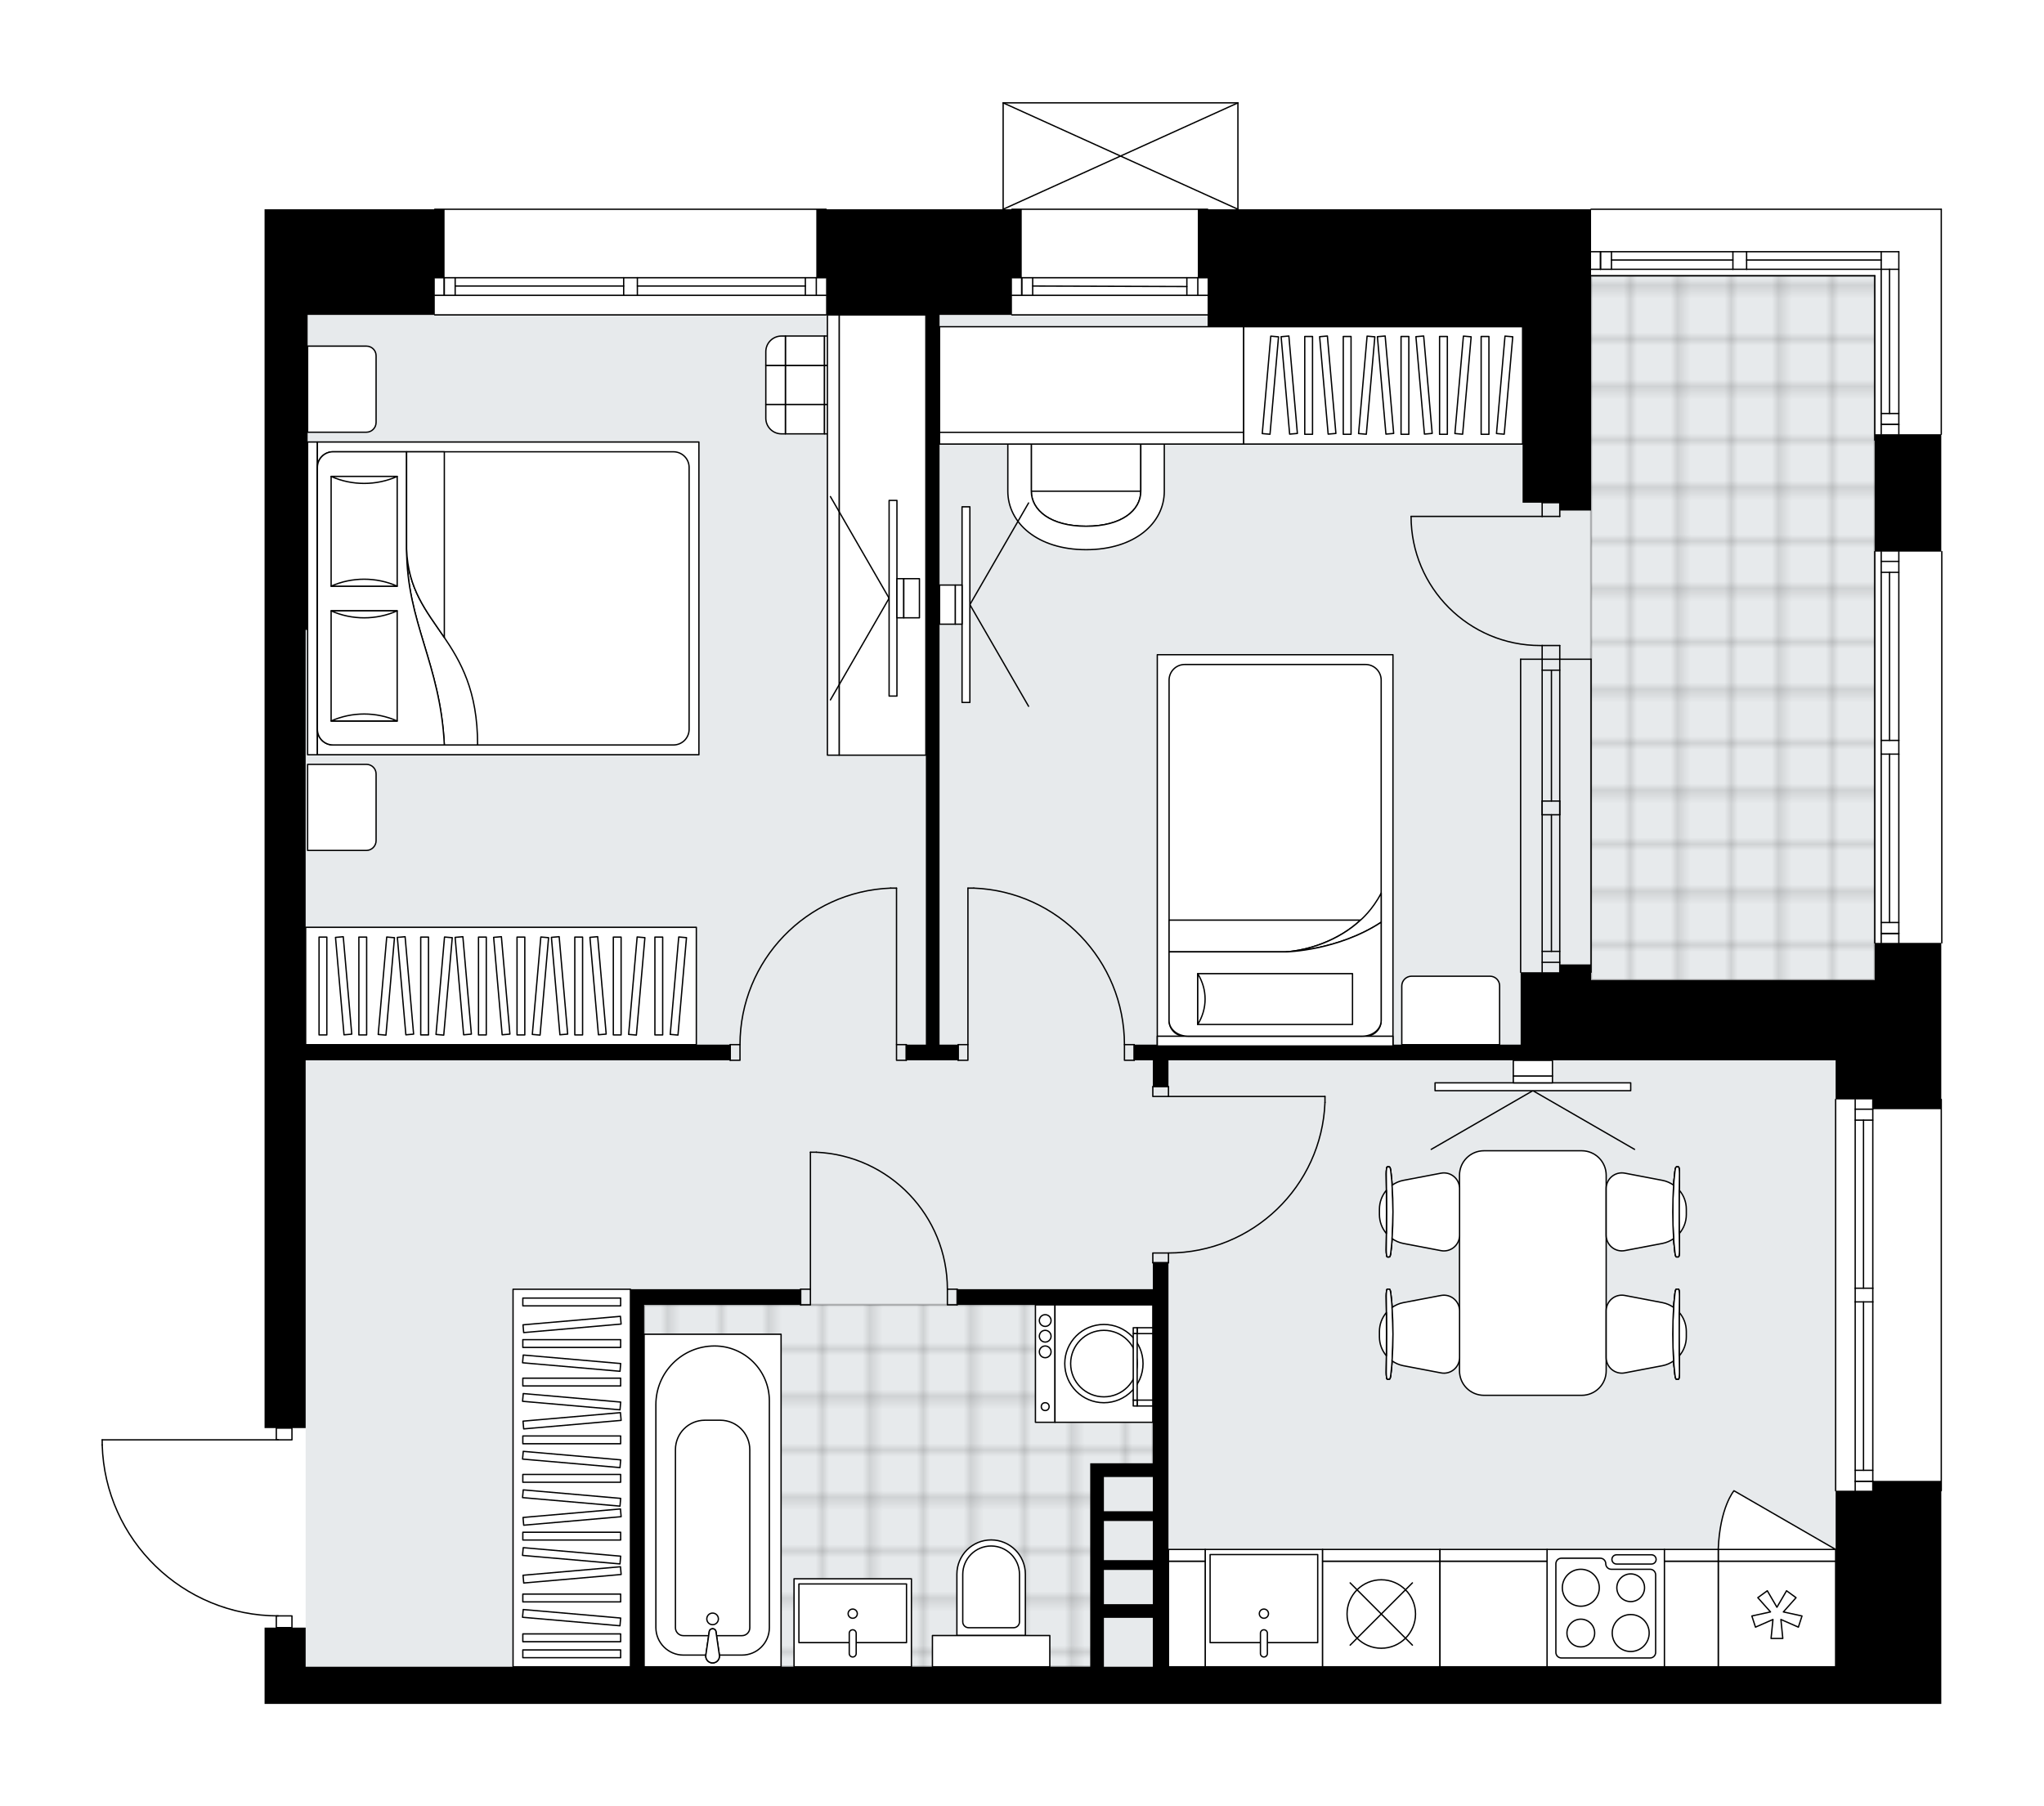 <svg xmlns="http://www.w3.org/2000/svg" xmlns:xlink="http://www.w3.org/1999/xlink" height="1767.33px" id="Layer_1" style="enable-background:new 0 0 2000 1767.33;" version="1.1" viewBox="0 0 2000 1767.33" width="2000px" x="0px" y="0px" xml:space="preserve">
<style type="text/css">
	.st0{fill:none;}
	.st1{opacity:0.25;fill:none;stroke:#000000;stroke-width:0.4;stroke-miterlimit:10;}
	.st2{fill:#FFFFFF;}
	.st3{fill:#E7EAEC;}
	
		.st4{fill:url(#SVGID_1_);stroke:#000000;stroke-width:2;stroke-linecap:round;stroke-linejoin:round;stroke-miterlimit:10;stroke-opacity:0.25;}
	
		.st5{fill:url(#SVGID_00000055672842261507163060000016265006760867900599_);stroke:#000000;stroke-width:2;stroke-linecap:round;stroke-linejoin:round;stroke-miterlimit:10;stroke-opacity:0.25;}
	.st6{fill:none;stroke:#000000;stroke-width:1.3;stroke-linecap:round;stroke-linejoin:round;stroke-miterlimit:10;}
	.st7{fill:#FFFFFF;stroke:#000000;stroke-width:1.3;stroke-linecap:round;stroke-linejoin:round;stroke-miterlimit:10;}
	.st8{font-family: 'Arial-BoldMT','Arial'; font-weight:bold;}
	.st9{font-size:100.337px;}
	.st10{font-size:84.901px;}
	.st11{font-family: 'ArialMT','Arial';}
	.st12{font-size:40px;}
</style>
<pattern height="14.57" id="New_Pattern_Swatch_2" patternUnits="userSpaceOnUse" style="overflow:visible;" viewBox="7.49 -22.06 14.57 14.57" width="14.57" x="4690.63" y="-3723.97">
	<g>
		<rect class="st0" height="14.57" width="14.57" x="7.49" y="-22.06" />
		<g>
			<rect class="st1" height="7.29" width="7.29" x="14.77" y="-7.49" />
		</g>
		<g>
			<rect class="st1" height="7.29" width="7.29" x="0.2" y="-7.49" />
		</g>
		<g>
			<rect class="st1" height="7.29" width="7.29" x="22.06" y="-14.77" />
		</g>
		<g>
			<rect class="st1" height="7.29" width="7.29" x="7.49" y="-14.77" />
			<rect class="st1" height="7.29" width="7.29" x="14.77" y="-22.06" />
		</g>
		<g>
			<rect class="st1" height="7.29" width="7.29" x="0.2" y="-22.06" />
		</g>
		<g>
			<rect class="st1" height="7.29" width="7.29" x="22.06" y="-29.35" />
		</g>
		<g>
			<rect class="st1" height="7.29" width="7.29" x="7.49" y="-29.35" />
		</g>
	</g>
</pattern>
<path class="st2" d="M1900.65,539.77v382.87  c0,0.36-0.29,0.65-0.65,0.65c-0.21,0-0.39-0.11-0.51-0.27v35.99v116.13c0.36,0,0.65,0.29,0.65,0.65v382.87  c0,0.36-0.29,0.65-0.65,0.65v208.02h-103.38h-269.93H1181.6H607.29H413.87h-114.8h-40.2v-74.66h10.84l0,0v-10.87  c-44.29-0.65-86.09-17.93-117.94-48.85c-32.47-31.52-51.08-73.79-52.42-119.02c0,0,0-0.01,0-0.01c0,0,0-0.01,0-0.01v-5.02  c0-0.36,0.29-0.65,0.65-0.65h169.71v-10.84c0,0,0,0,0,0h-10.84v-95.72V616.34v-68.92v-239.3v-36.37v-1.91v-65.09h165.9  c0-0.36,0.29-0.65,0.65-0.65H808.3c0.36,0,0.65,0.29,0.65,0.65H980.9v-104.1c0,0,0,0,0-0.01c0-0.04,0.02-0.09,0.03-0.13  c0.01-0.04,0.01-0.08,0.03-0.12c0,0,0-0.01,0-0.01c0.01-0.03,0.04-0.05,0.05-0.07c0.03-0.04,0.05-0.09,0.09-0.13  c0.03-0.03,0.07-0.04,0.1-0.07c0.04-0.02,0.07-0.05,0.11-0.07c0.05-0.02,0.1-0.02,0.15-0.03c0.03,0,0.06-0.02,0.09-0.02h229.71  c0,0,0,0,0,0h0.02c0.03,0,0.06,0.01,0.09,0.02c0.05,0.01,0.1,0.01,0.15,0.03c0.04,0.02,0.08,0.04,0.11,0.07  c0.03,0.02,0.07,0.04,0.1,0.07c0.04,0.04,0.06,0.08,0.09,0.12c0.02,0.03,0.04,0.05,0.06,0.08c0,0,0,0.01,0,0.01  c0.02,0.04,0.02,0.08,0.03,0.12c0.01,0.05,0.03,0.09,0.03,0.14c0,0,0,0,0,0.01v104.1h344.24c0-0.36,0.29-0.65,0.65-0.65h342.67  c0.36,0,0.65,0.29,0.65,0.65v220.15c0,0.36-0.29,0.65-0.65,0.65v113.83c0.12-0.16,0.3-0.27,0.51-0.27  C1900.36,539.12,1900.65,539.41,1900.65,539.77z" id="background" />
<g id="floor">
	<polygon class="st3" points="1796.11,1037.5 1834.4,1037.5 1834.4,269.84 1487.9,269.84 1487.9,308.13 299.07,308.13    299.07,1630.96 1796.11,1630.96  " />
	<pattern id="SVGID_1_" patternTransform="matrix(6.588 0 0 6.588 69266.555 13846.977)" xlink:href="#New_Pattern_Swatch_2">
	</pattern>
	<polygon class="st4" points="1073.44,1438.71 1128,1438.71 1128,1276.8 630.26,1276.8 630.26,1630.96 1073.44,1630.96  " />
	
		<pattern id="SVGID_00000077312050195094902900000004580775772849204620_" patternTransform="matrix(6.588 0 0 6.588 69266.555 13846.977)" xlink:href="#New_Pattern_Swatch_2">
	</pattern>
	
		<polygon points="   1556.82,959.02 1556.82,269.84 1834.4,269.84 1834.4,959.02  " style="fill:url(#SVGID_00000077312050195094902900000004580775772849204620_);stroke:#000000;stroke-width:2;stroke-linecap:round;stroke-linejoin:round;stroke-miterlimit:10;stroke-opacity:0.25;" />
	<g id="LWPOLYLINE_00000121992064715270470450000013101413441750558106_">
		<rect class="st6" height="15.31" width="9.57" x="783.41" y="1261.48" />
	</g>
	<g id="LWPOLYLINE_00000044871614178540106060000010524503018795603590_">
		<rect class="st6" height="15.31" width="9.57" x="926.99" y="1261.48" />
	</g>
	<g id="LINE_00000057851632882449120290000015984764024624741308_">
		<line class="st6" x1="783.41" x2="783.41" y1="1261.48" y2="1276.8" />
	</g>
	<g id="LINE_00000145025022400107669330000010765024464344978097_">
		<line class="st6" x1="936.56" x2="936.56" y1="1261.48" y2="1276.8" />
	</g>
	<g id="LINE_00000153686013253334346430000017619959809703860367_">
		<line class="st6" x1="792.98" x2="792.98" y1="1261.48" y2="1127.48" />
	</g>
	<g id="ARC_00000060008261601250264830000005177876401853671327_">
		<path class="st6" d="M798.73,1127.48c71.71,3.19,128.22,62.23,128.26,134.01" />
	</g>
	<g id="LINE_00000080894978251143222670000011496794368735713974_">
		<line class="st6" x1="792.98" x2="798.73" y1="1127.48" y2="1127.48" />
	</g>
	<g id="LWPOLYLINE_00000033367334258242454530000005511732476848360577_">
		<rect class="st6" height="9.57" width="15.31" x="1128" y="1063.35" />
	</g>
	<g id="LWPOLYLINE_00000173140465498667318110000006333332531987667092_">
		<rect class="st6" height="9.57" width="15.31" x="1128" y="1226.07" />
	</g>
	<g id="LINE_00000042002287675950238730000017335088699296741020_">
		<line class="st6" x1="1143.31" x2="1128" y1="1063.35" y2="1063.35" />
	</g>
	<g id="LINE_00000168836009799770085330000014449317406240319400_">
		<line class="st6" x1="1143.31" x2="1128" y1="1235.64" y2="1235.64" />
	</g>
	<g id="LINE_00000035499025828867448580000007397173024981678222_">
		<line class="st6" x1="1143.31" x2="1296.46" y1="1072.92" y2="1072.92" />
	</g>
	<g id="LINE_00000083067938750543301690000015961470991283320253_">
		<line class="st6" x1="1296.46" x2="1296.46" y1="1078.66" y2="1072.92" />
	</g>
	<g id="ARC_00000151520297906796011130000010259232160545104814_">
		<path class="st6" d="M1296.46,1078.66c-3.19,82.29-70.8,147.36-153.15,147.41" />
	</g>
	<g id="LWPOLYLINE_00000164484211581870550720000001492222646810967196_">
		<rect class="st6" height="15.31" width="9.57" x="937.52" y="1022.19" />
	</g>
	<g id="LWPOLYLINE_00000113334301087050059360000007509012025685469585_">
		<rect class="st6" height="15.31" width="9.57" x="1100.24" y="1022.19" />
	</g>
	<g id="LINE_00000080901751029276090630000012476640451813438138_">
		<line class="st6" x1="937.52" x2="937.52" y1="1022.19" y2="1037.5" />
	</g>
	<g id="LINE_00000155851481707080311110000017946100085741847171_">
		<line class="st6" x1="1109.81" x2="1109.81" y1="1022.19" y2="1037.5" />
	</g>
	<g id="LINE_00000107556363067277066230000009428356327167833216_">
		<line class="st6" x1="947.09" x2="947.09" y1="1022.19" y2="869.04" />
	</g>
	<g id="LINE_00000161602065053720593460000005086438069757443227_">
		<line class="st6" x1="952.83" x2="947.09" y1="869.04" y2="869.04" />
	</g>
	<g id="ARC_00000046330183751733665520000010443482821315113618_">
		<path class="st6" d="M952.83,869.04c82.29,3.19,147.36,70.8,147.41,153.15" />
	</g>
	<g id="LWPOLYLINE_00000142855006395256879400000007082172683641422217_">
		<rect class="st6" height="15.31" width="9.57" x="877.22" y="1022.19" />
	</g>
	<g id="LWPOLYLINE_00000000188958392609707200000002133520086408956323_">
		<rect class="st6" height="15.31" width="9.57" x="714.49" y="1022.19" />
	</g>
	<g id="LINE_00000164472417231872423840000001708422029328807556_">
		<line class="st6" x1="886.79" x2="886.79" y1="1022.19" y2="1037.5" />
	</g>
	<g id="LINE_00000169540925985144352290000000717026312789881266_">
		<line class="st6" x1="714.49" x2="714.49" y1="1022.19" y2="1037.5" />
	</g>
	<g id="LINE_00000047767228641825518360000012977889807577743770_">
		<line class="st6" x1="877.22" x2="877.22" y1="1022.19" y2="869.04" />
	</g>
	<g id="LINE_00000052794908217505414610000015077449027280853395_">
		<line class="st6" x1="871.47" x2="877.22" y1="869.04" y2="869.04" />
	</g>
	<g id="ARC_00000101105218739876488420000004345796718630942393_">
		<path class="st6" d="M724.07,1022.19c0.04-82.35,65.12-149.96,147.41-153.15" />
	</g>
	<g id="LWPOLYLINE_00000131342807250329590130000003222428709049245064_">
		<rect class="st6" height="11.49" width="15.31" x="270.36" y="1581.18" />
	</g>
	<g id="LWPOLYLINE_00000140735173582662966940000003586001234733907111_">
		<rect class="st6" height="11.49" width="15.31" x="270.36" y="1397.41" />
	</g>
	<g id="LWPOLYLINE_00000086685957324593966430000009491515466421920434_">
		<path class="st6" d="M100,1413.91c2.76,93.17,79.08,167.27,172.29,167.27" />
	</g>
	<g id="LINE_00000158723983438580151670000004349066249450379707_">
		<line class="st6" x1="272.29" x2="100" y1="1408.89" y2="1408.89" />
	</g>
	<g id="LINE_00000131353780499495901690000014520799979809761452_">
		<line class="st6" x1="100" x2="100" y1="1408.89" y2="1413.91" />
	</g>
	<g id="ARC_00000067931751062862335560000009379530304474037181_">
		<path class="st6" d="M1380.69,505.31c0.01,69.79,56.59,126.37,126.38,126.36c0.63,0,1.25,0,1.88-0.01" />
	</g>
	<g id="LINE_00000124848557061677392600000006860649244701993653_">
		<line class="st6" x1="1508.96" x2="1380.69" y1="505.31" y2="505.31" />
	</g>
	<g id="LINE_00000053515485996592916820000013183193558909269154_">
		<line class="st6" x1="1508.96" x2="1508.96" y1="645.06" y2="631.66" />
	</g>
	<g id="LINE_00000078737453405949371050000012802633046319177874_">
		<line class="st6" x1="1508.96" x2="1526.19" y1="631.66" y2="631.66" />
	</g>
	<g id="LINE_00000167369297444439603830000010643638293247950725_">
		<line class="st6" x1="1526.19" x2="1526.19" y1="631.66" y2="645.06" />
	</g>
	<g id="LINE_00000050638516058590643930000013683214843556627127_">
		<line class="st6" x1="1526.19" x2="1526.19" y1="491.91" y2="505.31" />
	</g>
	<g id="LINE_00000077326029285036874780000008751681871315907220_">
		<line class="st6" x1="1526.19" x2="1508.96" y1="505.31" y2="505.31" />
	</g>
	<g id="LINE_00000173867646268725129100000002429331928011024520_">
		<line class="st6" x1="1508.96" x2="1508.96" y1="505.31" y2="491.91" />
	</g>
	<g id="LINE_00000085966790324313597680000002405398713954356664_">
		<line class="st6" x1="1526.19" x2="1508.96" y1="491.91" y2="491.91" />
	</g>
	<g id="LINE_00000022552726211867323890000011704046569878906775_">
		<line class="st6" x1="425.42" x2="808.3" y1="204.75" y2="204.75" />
	</g>
	<g id="LINE_00000066502006569077809070000000965015218478123683_">
		<line class="st6" x1="808.3" x2="623.65" y1="288.99" y2="288.99" />
	</g>
	<g id="LINE_00000092415977785309553940000007361400527274881181_">
		<line class="st6" x1="610.25" x2="425.42" y1="288.99" y2="288.99" />
	</g>
	<g id="LINE_00000072958831588710685260000007274713663845801406_">
		<line class="st6" x1="434.65" x2="434.65" y1="271.76" y2="288.99" />
	</g>
	<g id="LINE_00000016075756887151528890000006722497676783983254_">
		<line class="st6" x1="798.73" x2="798.73" y1="271.76" y2="288.99" />
	</g>
	<g id="LINE_00000050630048874424894200000013679342938345778866_">
		<line class="st6" x1="808.3" x2="623.65" y1="271.76" y2="271.76" />
	</g>
	<g id="LINE_00000081622719115027858820000002712377941801110939_">
		<line class="st6" x1="610.25" x2="425.42" y1="271.76" y2="271.76" />
	</g>
	<g id="LINE_00000070082819551960363360000017063255572079371908_">
		<line class="st6" x1="610.25" x2="445.37" y1="279.89" y2="279.89" />
	</g>
	<g id="LINE_00000094612680083947159490000003209349703226222004_">
		<line class="st6" x1="788.01" x2="623.65" y1="279.89" y2="279.89" />
	</g>
	<g id="LINE_00000057831326645404990380000015794263766438630586_">
		<line class="st6" x1="788.01" x2="788.01" y1="288.99" y2="271.76" />
	</g>
	<g id="LINE_00000108990591710989716730000018405673996330569600_">
		<line class="st6" x1="434.65" x2="434.65" y1="271.76" y2="288.99" />
	</g>
	<g id="LINE_00000129926535903649877490000008439192663106983615_">
		<line class="st6" x1="445.37" x2="445.37" y1="288.99" y2="271.76" />
	</g>
	<g id="LINE_00000178172842590018722290000015227805466953955476_">
		<line class="st6" x1="623.65" x2="623.65" y1="271.76" y2="288.99" />
	</g>
	<g id="LINE_00000175313278206050664030000014018390466997708687_">
		<line class="st6" x1="623.65" x2="610.25" y1="288.99" y2="288.99" />
	</g>
	<g id="LINE_00000038377891810695465460000014287974828189641907_">
		<line class="st6" x1="610.25" x2="610.25" y1="288.99" y2="271.76" />
	</g>
	<g id="LINE_00000111175110995275463660000000477290025961369987_">
		<line class="st6" x1="610.25" x2="623.65" y1="271.76" y2="271.76" />
	</g>
	<g id="LINE_00000052077223318663300550000000527513973735659967_">
		<line class="st6" x1="808.3" x2="425.42" y1="308.13" y2="308.13" />
	</g>
	<g id="LINE_00000124136742512930467800000007296685937261987468_">
		<line class="st6" x1="1508.96" x2="1508.96" y1="645.06" y2="951.36" />
	</g>
	<g id="LINE_00000148630682059056679000000014884581312151659694_">
		<line class="st6" x1="1526.19" x2="1526.19" y1="645.06" y2="951.36" />
	</g>
	<g id="LINE_00000033334775853812147750000009520131007329529000_">
		<line class="st6" x1="1518.04" x2="1518.04" y1="655.78" y2="783.85" />
	</g>
	<g id="LINE_00000073690413693865801910000010844676869047706551_">
		<line class="st6" x1="1508.96" x2="1526.19" y1="941.65" y2="941.65" />
	</g>
	<g id="LINE_00000054259311842671228730000003277605706561250196_">
		<line class="st6" x1="1508.96" x2="1526.19" y1="655.78" y2="655.78" />
	</g>
	<g id="LINE_00000086680421635111462440000001334920129114931634_">
		<line class="st6" x1="1487.9" x2="1487.9" y1="645.06" y2="951.36" />
	</g>
	<g id="LINE_00000088127900766361795500000015999232709838369926_">
		<line class="st6" x1="1556.82" x2="1556.82" y1="951.36" y2="645.06" />
	</g>
	<g id="LINE_00000177458821049554756560000000319399921315876237_">
		<line class="st6" x1="1508.94" x2="1526.17" y1="930.93" y2="930.93" />
	</g>
	<g id="LINE_00000160896418800763187760000000415745627003698600_">
		<line class="st6" x1="1487.9" x2="1556.82" y1="645.06" y2="645.06" />
	</g>
	<g id="LINE_00000041984887570974289000000003810319927564305314_">
		<line class="st6" x1="1508.96" x2="1526.19" y1="783.85" y2="783.85" />
	</g>
	<g id="LINE_00000092450698623109743410000013558564110474498953_">
		<line class="st6" x1="1526.19" x2="1526.19" y1="783.85" y2="797.25" />
	</g>
	<g id="LINE_00000034080312353275758130000007342300573279545478_">
		<line class="st6" x1="1526.19" x2="1508.96" y1="797.25" y2="797.25" />
	</g>
	<g id="LINE_00000152265926385470198290000017103918094410927798_">
		<line class="st6" x1="1508.96" x2="1508.96" y1="797.25" y2="783.85" />
	</g>
	<g id="LWPOLYLINE_00000016074325270280732700000013015505920621915048_">
		<line class="st6" x1="1518.04" x2="1518.04" y1="797.25" y2="930.93" />
	</g>
	<g id="LINE_00000163753752473837422100000009072243538315504267_">
		<line class="st6" x1="990.16" x2="1181.6" y1="204.75" y2="204.75" />
	</g>
	<g id="LINE_00000017484979731735365900000000053201603330197919_">
		<line class="st6" x1="1181.6" x2="990.16" y1="288.99" y2="288.99" />
	</g>
	<g id="LINE_00000047050828172476228420000005316433806531198607_">
		<line class="st6" x1="999.74" x2="999.74" y1="271.76" y2="288.99" />
	</g>
	<g id="LINE_00000150072269252810521660000004883210473841347236_">
		<line class="st6" x1="1172.03" x2="1172.03" y1="271.76" y2="288.99" />
	</g>
	<g id="LINE_00000067926866869466663600000014549270729142206376_">
		<line class="st6" x1="1181.6" x2="990.16" y1="271.76" y2="271.76" />
	</g>
	<g id="LINE_00000037656914225721036570000005185505128909218451_">
		<line class="st6" x1="1161.31" x2="1010.46" y1="280.37" y2="279.89" />
	</g>
	<g id="LINE_00000077283583093989712930000016141568380890893747_">
		<line class="st6" x1="1161.31" x2="1161.31" y1="288.99" y2="271.76" />
	</g>
	<g id="LINE_00000100360493126180330890000016399044637620054664_">
		<line class="st6" x1="999.74" x2="999.74" y1="271.76" y2="288.99" />
	</g>
	<g id="LINE_00000166658457093247593420000010074761256969473413_">
		<line class="st6" x1="1010.46" x2="1010.46" y1="288.99" y2="271.76" />
	</g>
	<g id="LINE_00000056426776453480570270000009209406482640874891_">
		<line class="st6" x1="1181.6" x2="990.16" y1="308.13" y2="308.13" />
	</g>
	<g id="LINE_00000132809051154163675920000017902896901698610317_">
		<line class="st6" x1="1834.4" x2="1834.4" y1="430.65" y2="269.84" />
	</g>
	<g id="LINE_00000157299240220928401850000017857380319371945354_">
		<line class="st6" x1="1857.95" x2="1857.95" y1="246.3" y2="424.91" />
	</g>
	<g id="LINE_00000139985053826242846020000009141259350747671700_">
		<line class="st6" x1="1840.72" x2="1840.72" y1="246.3" y2="424.91" />
	</g>
	<g id="LINE_00000034807167515192993180000017073308276238294924_">
		<line class="st6" x1="1848.85" x2="1848.85" y1="263.52" y2="404.61" />
	</g>
	<g id="LINE_00000083807214843632433250000015365371477589653135_">
		<line class="st6" x1="1899.49" x2="1899.49" y1="204.75" y2="424.91" />
	</g>
	<g id="LINE_00000060713597579385858940000006433027127977787017_">
		<line class="st6" x1="1556.82" x2="1899.49" y1="204.75" y2="204.75" />
	</g>
	<g id="LINE_00000131346425212694360210000000310619492122826380_">
		<line class="st6" x1="1857.95" x2="1709.01" y1="263.52" y2="263.52" />
	</g>
	<g id="LINE_00000088121160021233518550000010153379752341723801_">
		<line class="st6" x1="1695.61" x2="1556.82" y1="263.52" y2="263.52" />
	</g>
	<g id="LINE_00000059310559096942184610000005349051304854602399_">
		<line class="st6" x1="1566.05" x2="1566.05" y1="246.3" y2="263.52" />
	</g>
	<g id="LINE_00000137091122208902049950000018088870358462737312_">
		<line class="st6" x1="1857.95" x2="1709.01" y1="246.3" y2="246.3" />
	</g>
	<g id="LINE_00000013877549818655219570000006155117531797953413_">
		<line class="st6" x1="1695.61" x2="1556.82" y1="246.3" y2="246.3" />
	</g>
	<g id="LINE_00000135669744142990206860000009614901852778366116_">
		<line class="st6" x1="1695.61" x2="1576.77" y1="254.43" y2="254.43" />
	</g>
	<g id="LINE_00000072990160228371574000000008118312240144768953_">
		<line class="st6" x1="1840.72" x2="1709.01" y1="254.43" y2="254.43" />
	</g>
	<g id="LINE_00000039816519407008544680000002910445644972046501_">
		<line class="st6" x1="1566.05" x2="1566.05" y1="246.3" y2="263.52" />
	</g>
	<g id="LINE_00000175294548672033151710000011216399470051178676_">
		<line class="st6" x1="1576.77" x2="1576.77" y1="263.52" y2="246.3" />
	</g>
	<g id="LINE_00000114065897709998596340000015509788621881371280_">
		<line class="st6" x1="1709.01" x2="1709.01" y1="246.3" y2="263.52" />
	</g>
	<g id="LINE_00000030474381306524768220000010196274137794945452_">
		<line class="st6" x1="1709.01" x2="1695.61" y1="263.52" y2="263.52" />
	</g>
	<g id="LINE_00000147929381693238268070000005362482326894863029_">
		<line class="st6" x1="1695.61" x2="1695.61" y1="263.52" y2="246.3" />
	</g>
	<g id="LINE_00000115490185567191691440000005589618762446556855_">
		<line class="st6" x1="1695.61" x2="1709.01" y1="246.3" y2="246.3" />
	</g>
	<g id="LINE_00000112626687214384830020000010031378981581612178_">
		<line class="st6" x1="1834.4" x2="1556.82" y1="269.84" y2="269.84" />
	</g>
	<g id="LINE_00000057111479351559098740000009735645654895128230_">
		<line class="st6" x1="1840.72" x2="1857.95" y1="415.33" y2="415.33" />
	</g>
	<g id="LINE_00000101078453969474050980000001783029577705410435_">
		<line class="st6" x1="1840.72" x2="1857.95" y1="415.33" y2="415.33" />
	</g>
	<g id="LINE_00000156583601255525221510000015438931705270164099_">
		<line class="st6" x1="1857.95" x2="1840.72" y1="404.61" y2="404.61" />
	</g>
	<g id="LINE_00000179615484005143403360000005652643299193796261_">
		<line class="st6" x1="1834.4" x2="1834.4" y1="922.64" y2="539.77" />
	</g>
	<g id="LINE_00000102535719603469152960000006304524943977060273_">
		<line class="st6" x1="1857.95" x2="1857.95" y1="539.77" y2="724.5" />
	</g>
	<g id="LINE_00000125571026384321443430000016124520739176210567_">
		<line class="st6" x1="1857.95" x2="1857.95" y1="737.91" y2="922.64" />
	</g>
	<g id="LINE_00000115497953499200556540000004441288937846542476_">
		<line class="st6" x1="1840.72" x2="1857.95" y1="913.41" y2="913.41" />
	</g>
	<g id="LINE_00000069378062668849709610000005158231912862335900_">
		<line class="st6" x1="1840.72" x2="1857.95" y1="549.34" y2="549.34" />
	</g>
	<g id="LINE_00000082341616915276939400000007980080950113049767_">
		<line class="st6" x1="1840.72" x2="1840.72" y1="539.77" y2="724.5" />
	</g>
	<g id="LINE_00000162348165916352997000000001517069883605929105_">
		<line class="st6" x1="1840.72" x2="1840.72" y1="737.91" y2="922.64" />
	</g>
	<g id="LINE_00000162320609665586456060000006800527174390522296_">
		<line class="st6" x1="1848.85" x2="1848.85" y1="737.91" y2="902.69" />
	</g>
	<g id="LINE_00000116941819066527418800000008500658562137349304_">
		<line class="st6" x1="1848.85" x2="1848.85" y1="560.06" y2="724.5" />
	</g>
	<g id="LINE_00000175323453807653146900000004567835561947202454_">
		<line class="st6" x1="1857.95" x2="1840.72" y1="560.06" y2="560.06" />
	</g>
	<g id="LINE_00000031928528426252010990000007237864246796636091_">
		<line class="st6" x1="1840.72" x2="1857.95" y1="913.41" y2="913.41" />
	</g>
	<g id="LINE_00000000204621788845972520000000853249406463535496_">
		<line class="st6" x1="1857.95" x2="1840.72" y1="902.69" y2="902.69" />
	</g>
	<g id="LINE_00000134938043520688008090000002267384987510237830_">
		<line class="st6" x1="1840.72" x2="1857.95" y1="724.5" y2="724.5" />
	</g>
	<g id="LINE_00000132783576425185550320000012098295393913482885_">
		<line class="st6" x1="1857.95" x2="1857.95" y1="724.5" y2="737.91" />
	</g>
	<g id="LINE_00000065796599803406924490000017183193921263527556_">
		<line class="st6" x1="1857.95" x2="1840.72" y1="737.91" y2="737.91" />
	</g>
	<g id="LINE_00000061429137668985981650000015526425612915065765_">
		<line class="st6" x1="1840.72" x2="1840.72" y1="737.91" y2="724.5" />
	</g>
	<g id="LINE_00000076586207076647311880000011486790582964843955_">
		<line class="st6" x1="1900" x2="1900" y1="539.77" y2="922.64" />
	</g>
	<g id="LINE_00000040545751638172328130000011800802289715192208_">
		<line class="st6" x1="1796.11" x2="1796.11" y1="1458.66" y2="1075.79" />
	</g>
	<g id="LINE_00000086687558966520334920000017398469739422711731_">
		<line class="st6" x1="1832.49" x2="1832.49" y1="1075.79" y2="1260.53" />
	</g>
	<g id="LINE_00000064324879050691683440000018445193325508850324_">
		<line class="st6" x1="1832.49" x2="1832.49" y1="1273.93" y2="1458.66" />
	</g>
	<g id="LINE_00000116212604487514854530000004775769770489351296_">
		<line class="st6" x1="1815.26" x2="1832.49" y1="1449.44" y2="1449.44" />
	</g>
	<g id="LINE_00000147207251714432595380000001605715696054768030_">
		<line class="st6" x1="1815.26" x2="1832.49" y1="1085.36" y2="1085.36" />
	</g>
	<g id="LINE_00000147221352572380915560000009786508580332947332_">
		<line class="st6" x1="1815.26" x2="1815.26" y1="1075.79" y2="1260.53" />
	</g>
	<g id="LINE_00000049209917481143925450000002054182323622402951_">
		<line class="st6" x1="1815.26" x2="1815.26" y1="1273.93" y2="1458.66" />
	</g>
	<g id="LINE_00000031916652482914694170000016104249623030012832_">
		<line class="st6" x1="1823.39" x2="1823.39" y1="1273.93" y2="1438.71" />
	</g>
	<g id="LINE_00000137817150166989246170000004355384125603498658_">
		<line class="st6" x1="1823.39" x2="1823.39" y1="1096.08" y2="1260.53" />
	</g>
	<g id="LINE_00000078746169074827820750000006248554368655252413_">
		<line class="st6" x1="1832.49" x2="1815.26" y1="1096.08" y2="1096.08" />
	</g>
	<g id="LINE_00000053522946520218124890000005585647997732355222_">
		<line class="st6" x1="1815.26" x2="1832.49" y1="1449.44" y2="1449.44" />
	</g>
	<g id="LINE_00000011745431653339277820000003956948940273909900_">
		<line class="st6" x1="1832.49" x2="1815.26" y1="1438.71" y2="1438.71" />
	</g>
	<g id="LINE_00000047048804036369505140000017291306521167412360_">
		<line class="st6" x1="1815.26" x2="1832.49" y1="1260.53" y2="1260.53" />
	</g>
	<g id="LINE_00000133488219918951098040000009470129618944930468_">
		<line class="st6" x1="1832.49" x2="1832.49" y1="1260.53" y2="1273.93" />
	</g>
	<g id="LINE_00000033344159607687689470000013465093342615802281_">
		<line class="st6" x1="1832.49" x2="1815.26" y1="1273.93" y2="1273.93" />
	</g>
	<g id="LINE_00000040576070333231838110000015404000980901705635_">
		<line class="st6" x1="1815.26" x2="1815.26" y1="1273.93" y2="1260.53" />
	</g>
	<g id="LINE_00000097496504702785157150000012367164208883316415_">
		<line class="st6" x1="1899.49" x2="1899.49" y1="1075.79" y2="1458.66" />
	</g>
	<g id="LINE_00000134950135968871144730000012924516528539399301_">
		<line class="st6" x1="981.55" x2="1211.27" y1="100.65" y2="100.65" />
	</g>
	<g id="LINE_00000138533650538484687250000003440437368897676939_">
		<line class="st6" x1="1211.27" x2="1211.27" y1="100.65" y2="204.75" />
	</g>
	<g id="LINE_00000136393704373007229990000006714280974734942615_">
		<line class="st6" x1="981.55" x2="981.55" y1="204.75" y2="100.65" />
	</g>
	<g id="LWPOLYLINE_00000088820208336455566460000009485596536290340529_">
		<line class="st6" x1="1211.27" x2="981.55" y1="204.75" y2="100.65" />
	</g>
	<g id="LWPOLYLINE_00000145042608655634675720000001479616594014729372_">
		<line class="st6" x1="981.55" x2="1211.27" y1="204.75" y2="100.65" />
	</g>
	<polygon points="1181.6,319.62 1489.81,319.62 1489.81,491.91 1526.19,491.91 1526.19,499.57 1556.82,499.57 1556.82,491.91    1556.82,319.62 1556.82,271.76 1556.82,204.75 1172.03,204.75 1172.03,271.76 1181.6,271.76  " />
	<polygon points="808.3,308.13 905.93,308.13 905.93,1022.19 886.79,1022.19 886.79,1037.5 937.52,1037.5 937.52,1022.19    919.33,1022.19 919.33,308.13 990.16,308.13 990.16,271.76 999.73,271.76 999.73,204.75 798.73,204.75 798.73,271.76 808.3,271.76     " />
	<polygon points="300.99,616.34 300.99,547.43 300.99,308.13 425.42,308.13 425.42,271.76 435,271.76 435,204.75 258.87,204.75    258.87,269.84 258.87,271.76 258.87,308.13 258.87,547.43 258.87,616.34 258.87,1301.69 258.87,1397.4 299.08,1397.4    299.08,1301.69 299.08,1037.5 714.49,1037.5 714.49,1022.19 299.08,1022.19 299.08,616.34  " />
	<polygon points="1834.4,959.01 1796.11,959.01 1556.82,959.01 1556.82,951.36 1556.82,943.7 1526.19,943.7 1526.19,951.36    1487.9,951.36 1487.9,959.01 1487.9,1022.19 1109.81,1022.19 1109.81,1037.5 1128,1037.5 1128,1063.35 1143.31,1063.35    1143.31,1037.5 1487.9,1037.5 1796.11,1037.5 1796.11,1075.79 1832.49,1075.79 1832.49,1085.36 1899.49,1085.36 1899.49,1075.79    1899.49,959.01 1899.49,922.64 1834.4,922.64  " />
	<path d="M1832.49,1458.66h-36.37v172.3h-269.93v0H1181.6h-38.29v-395.32H1128v25.84H936.56v15.32H1128v155.06h-47.86h-13.4v43.07   v94.76v13.4v47.86H630.26V1276.8h153.15v-15.32H630.26h-13.4v369.47h-9.57H299.08v-38.29h-40.2v74.66h40.2h114.8h193.42h574.31   h344.59h269.93h103.38v-208.67v-9.57h-67V1458.66z M1128,1526.63h-47.86v-38.29H1128V1526.63z M1080.14,1445.26H1128v33.5h-47.86   v-3.83V1445.26z M1080.14,1536.2H1128v33.5h-47.86V1536.2z M1080.14,1630.96v-47.86H1128v47.86H1080.14z" />
	<rect height="114.86" width="65.09" x="1834.4" y="424.91" />
</g>
<g id="mebel">
	<g>
		
			<rect class="st7" height="19.14" transform="matrix(-4.492780e-11 1 -1 -4.492780e-11 2356.997 311.583)" width="114.86" x="965.28" y="1324.72" />
		
			<rect class="st7" height="95.72" transform="matrix(-4.492780e-11 1 -1 -4.492780e-11 2414.428 254.152)" width="114.86" x="1022.71" y="1286.43" />
		<g id="CIRCLE_00000094603965077077185780000001107069972935163050_">
			<circle class="st7" cx="1080.14" cy="1334.29" r="38.29" />
		</g>
		<g id="CIRCLE_00000102502900448426669890000011079048383456882570_">
			<circle class="st7" cx="1080.14" cy="1334.29" r="32.54" />
		</g>
		<g id="CIRCLE_00000137812928781626937500000008179991763907318685_">
			<circle class="st7" cx="1022.71" cy="1376.41" r="3.83" />
		</g>
		<g id="CIRCLE_00000057843331239812854680000010032613275858304929_">
			<circle class="st7" cx="1022.71" cy="1322.8" r="5.74" />
		</g>
		<g id="CIRCLE_00000093894211094492829770000015670885575150397622_">
			<circle class="st7" cx="1022.71" cy="1307.49" r="5.74" />
		</g>
		<g id="CIRCLE_00000034089234946608918370000007141003163282676639_">
			<circle class="st7" cx="1022.71" cy="1292.17" r="5.74" />
		</g>
	</g>
	<g>
		
			<rect class="st7" height="325.44" transform="matrix(-1 -8.984603e-11 8.984603e-11 -1 1394.529 2936.591)" width="134.01" x="630.26" y="1305.57" />
		<g id="ARC_00000049903749309668852200000007867190188481895056_">
			<path class="st7" d="M703.88,1619.54c0.09,0.64,0.09,1.29,0,1.93c-0.53,3.65-3.92,6.18-7.58,5.65c-3.65-0.53-6.18-3.92-5.65-7.58     l3.41-23.38c0.32-1.08,1.17-1.93,2.25-2.25c1.77-0.53,3.63,0.48,4.16,2.25L703.88,1619.54z" />
		</g>
		<path class="st7" d="M668.75,1619.53h21.91l3.41-23.37c0.32-1.08,1.17-1.92,2.25-2.25c1.77-0.53,3.63,0.48,4.16,2.25l3.41,23.37    h22.1c14.8,0,26.8-12,26.8-26.8V1370.7c0-29.63-24.02-53.64-53.64-53.64c-31.7,0-57.39,25.69-57.39,57.39v218.08    C641.75,1607.44,653.84,1619.53,668.75,1619.53z" />
		<path class="st7" d="M668.68,1600.52h24.74l0.64-4.36c0.32-1.08,1.17-1.92,2.25-2.25c1.77-0.53,3.63,0.48,4.16,2.25l0.64,4.36    h24.88c4.23,0,7.66-3.43,7.66-7.66v-174.25c0-15.96-12.94-28.89-28.89-28.89h-15.14c-15.86,0-28.72,12.86-28.72,28.72v174.3    C660.89,1597.04,664.38,1600.52,668.68,1600.52z" />
		<g id="ARC_00000129197230256616142980000010220932292738546321_">
			<path class="st7" d="M703.88,1619.54c0.09,0.64,0.09,1.29,0,1.93c-0.53,3.65-3.92,6.18-7.58,5.65c-3.65-0.53-6.18-3.92-5.65-7.58     l3.41-23.38c0.32-1.08,1.17-1.93,2.25-2.25c1.77-0.53,3.63,0.48,4.16,2.25L703.88,1619.54z" />
		</g>
		<circle class="st7" cx="697.26" cy="1584.11" r="5.68" />
	</g>
	<g>
		<rect class="st7" height="86.15" width="114.87" x="776.94" y="1544.87" />
		<rect class="st7" height="57.43" width="105.29" x="781.71" y="1549.91" />
		<path class="st7" d="M834.36,1594.76L834.36,1594.76c-1.87,0-3.39,1.52-3.39,3.39V1618c0,1.87,1.52,3.39,3.39,3.39l0,0    c1.87,0,3.39-1.52,3.39-3.39v-19.85C837.74,1596.28,836.23,1594.76,834.36,1594.76z" />
		<circle class="st7" cx="834.36" cy="1578.99" r="4.5" />
	</g>
	<g>
		<path class="st7" d="M969.79,1506.84L969.79,1506.84c-18.5,0-33.5,15-33.5,33.5v60.05h67v-60.05    C1003.3,1521.84,988.3,1506.84,969.79,1506.84z" />
		<rect class="st7" height="30.63" width="114.86" x="912.36" y="1600.39" />
		<path class="st7" d="M969.79,1512.78L969.79,1512.78c-15.33,0-27.76,12.43-27.76,27.76v46.45c0,3.17,2.57,5.74,5.74,5.74h44.03    c3.17,0,5.74-2.57,5.74-5.74v-46.45C997.55,1525.21,985.12,1512.78,969.79,1512.78z" />
	</g>
	<g>
		
			<rect class="st7" height="15.31" transform="matrix(-1.836970e-16 1 -1 -1.836970e-16 2422.415 181.735)" width="5.74" x="1117.47" y="1294.42" />
		
			<rect class="st7" height="3.83" transform="matrix(-1.836970e-16 1 -1 -1.836970e-16 2412.843 191.307)" width="5.74" x="1107.9" y="1300.16" />
		
			<rect class="st7" height="15.31" transform="matrix(-1.836970e-16 1 -1 -1.836970e-16 2493.247 252.567)" width="5.74" x="1117.47" y="1365.25" />
		
			<rect class="st7" height="3.83" transform="matrix(-1.836970e-16 1 -1 -1.836970e-16 2483.675 262.139)" width="5.74" x="1107.9" y="1370.99" />
		
			<rect class="st7" height="3.83" transform="matrix(6.123234e-17 -1 1 6.123234e-17 -226.723 2448.259)" width="65.09" x="1078.22" y="1335.58" />
	</g>
	<g>
		
			<rect class="st7" height="114.86" transform="matrix(-1 -1.224647e-16 1.224647e-16 -1 2473.368 3147.172)" width="114.87" x="1179.25" y="1516.15" />
		
			<rect class="st7" height="86.15" transform="matrix(-1 -1.224647e-16 1.224647e-16 -1 2473.407 3128.537)" width="105.29" x="1184.06" y="1521.2" />
		<path class="st7" d="M1236.7,1594.76L1236.7,1594.76c1.87,0,3.39,1.52,3.39,3.39V1618c0,1.87-1.52,3.39-3.39,3.39l0,0    c-1.87,0-3.39-1.52-3.39-3.39v-19.85C1233.32,1596.28,1234.83,1594.76,1236.7,1594.76z" />
		<circle class="st7" cx="1236.7" cy="1578.99" r="4.5" />
	</g>
	<g>
		
			<rect class="st7" height="114.86" transform="matrix(-1 -1.224647e-16 1.224647e-16 -1 3142.371 3147.172)" width="114.86" x="1513.75" y="1516.15" />
		<path class="st7" d="M1620,1616.92v-75.94c0-3-2.43-5.42-5.42-5.42h-37.97c-3,0-5.42-2.43-5.42-5.42l0,0c0-3-2.43-5.42-5.42-5.42    h-37.97c-3,0-5.42,2.43-5.42,5.42v86.78c0,3,2.43,5.42,5.42,5.42h86.78C1617.57,1622.35,1620,1619.92,1620,1616.92z" />
		<path class="st7" d="M1581.74,1521.4h34.22c2.5,0,4.52,2.02,4.52,4.52l0,0c0,2.5-2.02,4.52-4.52,4.52h-34.22    c-2.5,0-4.52-2.02-4.52-4.52l0,0C1577.22,1523.42,1579.24,1521.4,1581.74,1521.4z" />
		<circle class="st7" cx="1595.59" cy="1597.94" r="18.08" />
		<circle class="st7" cx="1546.78" cy="1553.64" r="18.08" />
		<circle class="st7" cx="1595.59" cy="1553.64" r="13.56" />
		<circle class="st7" cx="1546.78" cy="1597.94" r="13.56" />
	</g>
	<g>
		
			<rect class="st7" height="103.38" transform="matrix(-1 -1.224647e-16 1.224647e-16 -1 2703.1 3158.658)" width="114.86" x="1294.12" y="1527.64" />
		
			<rect class="st7" height="11.49" transform="matrix(-1 -1.224647e-16 1.224647e-16 -1 2703.1 3043.796)" width="114.86" x="1294.12" y="1516.15" />
		<circle class="st7" cx="1351.55" cy="1579.33" r="33.5" />
		<line class="st7" x1="1321.09" x2="1382.01" y1="1609.79" y2="1548.87" />
		<line class="st7" x1="1321.09" x2="1382.01" y1="1548.87" y2="1609.79" />
	</g>
	<g>
		<rect class="st7" height="103.38" width="114.86" x="1681.25" y="1527.64" />
		<rect class="st7" height="11.49" width="114.86" x="1681.25" y="1516.15" />
		<polygon class="st7" points="1734.8,1584.68 1732.94,1603.26 1744.42,1603.26 1742.57,1584.68 1759.66,1592.19 1763.21,1581.26     1744.97,1577.29 1757.39,1563.35 1748.1,1556.59 1738.68,1572.72 1729.26,1556.59 1719.97,1563.35 1732.4,1577.29     1714.15,1581.26 1717.7,1592.19   " />
		<path class="st7" d="M1796.11,1516.15l-99.47-57.43c0,0-13.86,16.17-15.39,57.43H1796.11z" />
	</g>
	<g>
		<path class="st7" d="M367.99,348.09v65.27c0,5.29-4.29,9.57-9.57,9.57h-57.43V338.7h57.61    C363.79,338.7,367.99,342.9,367.99,348.09z" />
		<path class="st7" d="M367.99,757.33v65.27c0,5.29-4.29,9.57-9.57,9.57h-57.43v-84.23h57.61    C363.79,747.94,367.99,752.14,367.99,757.33z" />
		<g>
			
				<rect class="st7" height="9.57" transform="matrix(3.143075e-10 1 -1 3.143075e-10 891.297 279.745)" width="306.04" x="152.76" y="580.74" />
			
				<rect class="st7" height="373.3" transform="matrix(3.142427e-10 1 -1 3.142427e-10 1082.734 88.308)" width="306.04" x="344.19" y="398.87" />
			<path class="st7" d="M310.56,457.39v256.26c0,8.46,6.86,15.31,15.31,15.31h333.1c8.46,0,15.31-6.86,15.31-15.31V457.39     c0-8.46-6.86-15.31-15.31-15.31h-333.1C317.42,442.07,310.56,448.93,310.56,457.39z" />
			<path class="st7" d="M434.77,728.97c-3.92-80.04-36.9-119.71-36.93-191.79c2.61,77.12,69.62,85.35,69.48,191.79L434.77,728.97z" />
			<g>
				<path class="st7" d="M434.77,728.97c-3.92-80.04-36.9-119.71-36.93-191.79l0-95.11h-71.96c-8.46,0-15.31,6.86-15.31,15.31      v256.26c0,8.46,6.86,15.31,15.31,15.31L434.77,728.97L434.77,728.97z" />
			</g>
			
				<rect class="st7" height="64.64" transform="matrix(3.143546e-10 1 -1 3.143546e-10 876.208 163.579)" width="107.4" x="302.62" y="487.57" />
			<path class="st7" d="M388.64,573.59c-20.31-9.1-44.34-9.1-64.64,0H388.64z" />
			<path class="st7" d="M323.99,466.2c20.31,9.1,44.34,9.1,64.64,0H323.99z" />
			
				<rect class="st7" height="64.64" transform="matrix(3.144381e-10 1 -1 3.144381e-10 1007.932 295.303)" width="107.81" x="302.41" y="619.3" />
			<path class="st7" d="M388.64,705.52c-20.31-9.13-44.34-9.13-64.64,0H388.64z" />
			<path class="st7" d="M323.99,597.71c20.31,9.13,44.34,9.13,64.64,0H323.99z" />
			<g>
				<path class="st7" d="M397.84,537.18v-95.11h36.93V623.8C417.34,598.05,399.17,576.62,397.84,537.18z" />
			</g>
		</g>
	</g>
	<g>
		
			<rect class="st7" height="382.28" transform="matrix(-1.595827e-10 1 -1 -1.595827e-10 1455.031 474.602)" width="114.86" x="432.78" y="773.68" />
		<g>
			
				<rect class="st7" height="7.61" transform="matrix(-1.347688e-10 1 -1 -1.347688e-10 1568.744 360.889)" width="95.72" x="556.07" y="961.01" />
			
				<rect class="st7" height="7.61" transform="matrix(-1.347688e-10 1 -1 -1.347688e-10 1609.423 320.21)" width="95.72" x="596.75" y="961.01" />
			
				<rect class="st7" height="7.61" transform="matrix(-1.350868e-10 1 -1 -1.350868e-10 1531.053 398.58)" width="95.72" x="518.38" y="961.01" />
			
				<rect class="st7" height="7.61" transform="matrix(-1.348781e-10 1 -1 -1.348781e-10 1474.516 455.118)" width="95.72" x="461.84" y="961.01" />
			
				<rect class="st7" height="7.61" transform="matrix(-1.347733e-10 1 -1 -1.347733e-10 1436.824 492.809)" width="95.72" x="424.15" y="961.01" />
			
				<rect class="st7" height="7.61" transform="matrix(-1.347635e-10 1 -1 -1.347635e-10 1380.287 549.346)" width="95.72" x="367.61" y="961.01" />
			
				<rect class="st7" height="7.61" transform="matrix(-0.087 0.996 -0.996 -0.087 1638.197 428.503)" width="95.72" x="574.91" y="961.01" />
			
				<rect class="st7" height="7.61" transform="matrix(-0.087 0.996 -0.996 -0.087 1682.431 387.97)" width="95.72" x="615.6" y="961.01" />
			
				<rect class="st7" height="7.61" transform="matrix(-0.087 0.996 -0.996 -0.087 1535.756 522.372)" width="95.72" x="480.69" y="961.01" />
			
				<rect class="st7" height="7.61" transform="matrix(-0.087 0.996 -0.996 -0.087 1433.315 616.242)" width="95.72" x="386.46" y="961.01" />
			
				<rect class="st7" height="7.61" transform="matrix(0.087 0.996 -0.996 0.087 1495.234 297.872)" width="95.72" x="537.22" y="961.01" />
			
				<rect class="st7" height="7.61" transform="matrix(0.087 0.996 -0.996 0.087 1460.828 335.42)" width="95.72" x="499.53" y="961.01" />
			
				<rect class="st7" height="7.61" transform="matrix(0.087 0.996 -0.996 0.087 1409.218 391.742)" width="95.72" x="442.99" y="961.01" />
			
				<rect class="st7" height="7.61" transform="matrix(0.087 0.996 -0.996 0.087 1374.812 429.29)" width="95.72" x="405.3" y="961.01" />
			
				<rect class="st7" height="7.61" transform="matrix(-0.087 0.996 -0.996 -0.087 1371.85 672.564)" width="95.72" x="329.92" y="961.01" />
			
				<rect class="st7" height="7.61" transform="matrix(0.087 0.996 -0.996 0.087 1323.202 485.612)" width="95.72" x="348.77" y="961.01" />
			
				<rect class="st7" height="7.61" transform="matrix(-1.347733e-10 1 -1 -1.347733e-10 1319.764 609.869)" width="95.72" x="307.09" y="961.01" />
			
				<rect class="st7" height="7.61" transform="matrix(-1.347635e-10 1 -1 -1.347635e-10 1280.803 648.83)" width="95.72" x="268.13" y="961.01" />
			
				<rect class="st7" height="7.61" transform="matrix(0.087 0.996 -0.996 0.087 1267.954 545.905)" width="95.72" x="288.24" y="961.01" />
		</g>
	</g>
	<g>
		
			<rect class="st7" height="273.05" transform="matrix(-1.139579e-10 1 -1 -1.139579e-10 1730.395 -976.184)" width="114.86" x="1295.86" y="240.58" />
		<g>
			
				<rect class="st7" height="7.61" transform="matrix(-1.347733e-10 1 -1 -1.347733e-10 1789.493 -1035.282)" width="95.72" x="1364.53" y="373.3" />
			
				<rect class="st7" height="7.61" transform="matrix(-1.347733e-10 1 -1 -1.347733e-10 1830.172 -1075.961)" width="95.72" x="1405.21" y="373.3" />
			
				<rect class="st7" height="7.61" transform="matrix(-1.349731e-10 1 -1 -1.349731e-10 1751.801 -997.591)" width="95.72" x="1326.84" y="373.3" />
			
				<rect class="st7" height="7.61" transform="matrix(-1.346685e-10 1 -1 -1.346685e-10 1695.264 -941.053)" width="95.72" x="1270.3" y="373.3" />
			
				<rect class="st7" height="7.61" transform="matrix(-1.347635e-10 1 -1 -1.347635e-10 1657.573 -903.362)" width="95.72" x="1232.61" y="373.3" />
			
				<rect class="st7" height="7.61" transform="matrix(-0.087 0.996 -0.996 -0.087 1931.644 -1015.814)" width="95.72" x="1383.37" y="373.3" />
			
				<rect class="st7" height="7.61" transform="matrix(-0.087 0.996 -0.996 -0.087 1975.878 -1056.347)" width="95.72" x="1424.06" y="373.3" />
			
				<rect class="st7" height="7.61" transform="matrix(-0.087 0.996 -0.996 -0.087 1829.203 -921.944)" width="95.72" x="1289.15" y="373.3" />
			
				<rect class="st7" height="7.61" transform="matrix(-0.087 0.996 -0.996 -0.087 1726.762 -828.075)" width="95.72" x="1194.92" y="373.3" />
			
				<rect class="st7" height="7.61" transform="matrix(0.087 0.996 -0.996 0.087 1647.757 -1044)" width="95.72" x="1345.68" y="373.3" />
			
				<rect class="st7" height="7.61" transform="matrix(0.087 0.996 -0.996 0.087 1613.351 -1006.452)" width="95.72" x="1307.99" y="373.3" />
			
				<rect class="st7" height="7.61" transform="matrix(0.087 0.996 -0.996 0.087 1561.741 -950.13)" width="95.72" x="1251.45" y="373.3" />
			
				<rect class="st7" height="7.61" transform="matrix(0.087 0.996 -0.996 0.087 1527.335 -912.582)" width="95.72" x="1213.76" y="373.3" />
		</g>
	</g>
	<g>
		
			<rect class="st7" height="369.47" transform="matrix(-1 2.407113e-10 -2.407113e-10 -1 1118.86 2892.561)" width="114.86" x="502" y="1261.54" />
		<g>
			
				<rect class="st7" height="7.61" transform="matrix(-1 2.245078e-10 -2.245078e-10 -1 1118.86 2629.358)" width="95.72" x="511.57" y="1310.88" />
			
				<rect class="st7" height="7.61" transform="matrix(-1 2.244128e-10 -2.244128e-10 -1 1118.86 2548)" width="95.72" x="511.57" y="1270.2" />
			
				<rect class="st7" height="7.61" transform="matrix(-1 2.246029e-10 -2.246029e-10 -1 1118.86 2704.741)" width="95.72" x="511.57" y="1348.57" />
			
				<rect class="st7" height="7.61" transform="matrix(-1 2.243937e-10 -2.243937e-10 -1 1118.86 2817.815)" width="95.72" x="511.57" y="1405.1" />
			
				<rect class="st7" height="7.61" transform="matrix(-1 2.242987e-10 -2.242987e-10 -1 1118.86 2893.198)" width="95.72" x="511.57" y="1442.8" />
			
				<rect class="st7" height="7.61" transform="matrix(-1 2.245078e-10 -2.245078e-10 -1 1118.86 3006.272)" width="95.72" x="511.57" y="1499.33" />
			
				<rect class="st7" height="7.61" transform="matrix(-0.996 0.087 -0.087 -0.996 1229.67 2537.978)" width="95.72" x="511.57" y="1292.03" />
			
				<rect class="st7" height="7.61" transform="matrix(-0.996 0.087 -0.087 -0.996 1237.883 2726.076)" width="95.72" x="511.57" y="1386.26" />
			
				<rect class="st7" height="7.61" transform="matrix(-0.996 0.087 -0.087 -0.996 1246.095 2914.175)" width="95.72" x="511.57" y="1480.49" />
			
				<rect class="st7" height="7.61" transform="matrix(-0.996 -0.087 0.087 -0.996 1000.507 2710.732)" width="95.72" x="511.57" y="1329.72" />
			
				<rect class="st7" height="7.61" transform="matrix(-0.996 -0.087 0.087 -0.996 997.222 2785.972)" width="95.72" x="511.57" y="1367.41" />
			
				<rect class="st7" height="7.61" transform="matrix(-0.996 -0.087 0.087 -0.996 992.294 2898.831)" width="95.72" x="511.57" y="1423.95" />
			
				<rect class="st7" height="7.61" transform="matrix(-0.996 -0.087 0.087 -0.996 989.009 2974.07)" width="95.72" x="511.57" y="1461.64" />
			
				<rect class="st7" height="7.61" transform="matrix(-0.996 0.087 -0.087 -0.996 1251.023 3027.034)" width="95.72" x="511.57" y="1537.02" />
			
				<rect class="st7" height="7.61" transform="matrix(-0.996 -0.087 0.087 -0.996 984.082 3086.929)" width="95.72" x="511.57" y="1518.18" />
			
				<rect class="st7" height="7.61" transform="matrix(-1 2.246215e-10 -2.246215e-10 -1 1118.86 3127.318)" width="95.72" x="511.57" y="1559.86" />
			
				<rect class="st7" height="7.61" transform="matrix(-1 2.244128e-10 -2.244128e-10 -1 1118.86 3205.24)" width="95.72" x="511.57" y="1598.82" />
			
				<rect class="st7" height="7.61" transform="matrix(-1 2.242987e-10 -2.242987e-10 -1 1118.86 3236.562)" width="95.72" x="511.57" y="1614.48" />
			
				<rect class="st7" height="7.61" transform="matrix(-0.996 -0.087 0.087 -0.996 978.807 3207.745)" width="95.72" x="511.57" y="1578.7" />
		</g>
	</g>
	<path class="st7" d="M1457.94,955.24h-76.76c-5.29,0-9.57,4.29-9.57,9.57v57.43h95.72v-57.61   C1467.34,959.45,1463.13,955.24,1457.94,955.24z" />
	<g>
		
			<rect class="st7" height="382.87" transform="matrix(-1 -3.729695e-11 3.729695e-11 -1 2495.354 1664.151)" width="230.59" x="1132.38" y="640.64" />
		<path class="st7" d="M1159.23,1013.94h176.89c8.46,0,15.32-6.86,15.32-15.32V665.53c0-8.46-6.86-15.32-15.32-15.32h-176.89    c-8.46,0-15.32,6.86-15.32,15.32v333.09C1143.91,1007.08,1150.77,1013.94,1159.23,1013.94z" />
		
			<rect class="st7" height="9.57" transform="matrix(-1 -3.729695e-11 3.729695e-11 -1 2495.354 2037.453)" width="230.59" x="1132.38" y="1013.94" />
		<path class="st7" d="M1331.25,900.34h-187.34v31.08h114.72C1280.26,929.79,1309.55,920.54,1331.25,900.34L1331.25,900.34z" />
		<path class="st7" d="M1351.44,902.44c-42.54,27.94-92.8,28.98-92.8,28.98c21.62-1.63,50.91-10.88,72.62-31.08    c0,0,11.69-9.8,20.19-26.46V902.44z" />
		<g>
			<path class="st7" d="M1143.91,931.42h114.72c0,0,50.27-1.04,92.8-28.98v96.18c0,8.46-8.26,15.32-18.45,15.32h-170.63     c-10.19,0-18.45-6.86-18.45-15.32V931.42z" />
		</g>
		
			<rect class="st7" height="49.74" transform="matrix(-1 -3.723789e-11 3.723789e-11 -1 2495.354 1955.209)" width="151.43" x="1171.96" y="952.74" />
		<path class="st7" d="M1171.96,952.74c9.59,15.62,9.59,34.11,0,49.74V952.74z" />
	</g>
	<g>
		<g>
			
				<rect class="st7" height="38.29" transform="matrix(-7.833121e-13 -1 1 -7.833121e-13 410.945 1164.284)" width="38.29" x="768.47" y="357.53" />
			
				<rect class="st7" height="19.14" transform="matrix(6.123234e-17 -1 1 6.123234e-17 382.23 1135.569)" width="38.29" x="739.76" y="367.1" />
			
				<rect class="st7" height="19.14" transform="matrix(-7.833121e-13 -1 1 -7.833121e-13 439.661 1193)" width="38.29" x="797.19" y="367.1" />
			
				<rect class="st7" height="38.29" transform="matrix(-1.045570e-12 1 -1 -1.045570e-12 1130.783 -444.447)" width="28.72" x="773.26" y="324.02" />
			<path class="st7" d="M749.33,357.53v-13.4c0-8.46,6.86-15.31,15.31-15.31h3.83v28.72H749.33z" />
			<path class="st7" d="M806.76,357.53v-28.72h3.83c8.46,0,15.31,6.86,15.31,15.31v13.4H806.76z" />
			
				<rect class="st7" height="38.29" transform="matrix(-1.836970e-16 1 -1 -1.836970e-16 1197.785 -377.444)" width="28.72" x="773.26" y="391.03" />
			<path class="st7" d="M749.33,409.21v-13.4h19.14v28.72h-3.83C756.18,424.53,749.33,417.67,749.33,409.21z" />
			<path class="st7" d="M806.76,424.53v-28.72h19.14v13.4c0,8.46-6.86,15.31-15.31,15.31H806.76z" />
		</g>
		<g>
			<g>
				
					<rect class="st7" height="84.85" transform="matrix(1.128313e-10 1 -1 1.128313e-10 1387.063 -339.953)" width="430.73" x="648.14" y="481.13" />
				
					<rect class="st7" height="11.49" transform="matrix(6.263771e-11 1 -1 6.263771e-11 1338.897 -291.788)" width="430.73" x="599.98" y="517.81" />
			</g>
			<g>
				<g>
					<g id="LINE_00000098205157168350677460000004704747520789147525_">
						<line class="st7" x1="869.97" x2="812.54" y1="585.39" y2="485.92" />
					</g>
					<g id="LINE_00000029047322175583036010000011910825858374237366_">
						<line class="st7" x1="869.97" x2="812.54" y1="585.39" y2="684.86" />
					</g>
				</g>
				<rect class="st7" height="191.44" width="7.66" x="869.97" y="489.67" />
				
					<rect class="st7" height="38.29" transform="matrix(-1 4.452249e-11 -4.452249e-11 -1 1761.958 1170.78)" width="6.7" x="877.63" y="566.25" />
				<rect class="st7" height="38.29" width="15.31" x="884.33" y="566.25" />
			</g>
		</g>
	</g>
	<g>
		
			<rect class="st7" height="103.38" transform="matrix(-1 -9.899383e-11 9.899383e-11 -1 2922.736 3158.658)" width="104.77" x="1408.98" y="1527.64" />
		
			<rect class="st7" height="11.49" transform="matrix(-1 -9.899383e-11 9.899383e-11 -1 2922.736 3043.796)" width="104.77" x="1408.98" y="1516.15" />
	</g>
	<g>
		
			<rect class="st7" height="103.38" transform="matrix(-1 -1.970581e-10 1.970581e-10 -1 3309.867 3158.658)" width="52.63" x="1628.62" y="1527.64" />
		
			<rect class="st7" height="11.49" transform="matrix(-1 -1.970581e-10 1.970581e-10 -1 3309.867 3043.796)" width="52.63" x="1628.62" y="1516.15" />
	</g>
	<g>
		
			<rect class="st7" height="103.38" transform="matrix(-1 -2.886590e-10 2.886590e-10 -1 2322.567 3158.658)" width="35.93" x="1143.32" y="1527.64" />
		
			<rect class="st7" height="11.49" transform="matrix(-1 -2.886590e-10 2.886590e-10 -1 2322.567 3043.796)" width="35.93" x="1143.32" y="1516.15" />
	</g>
	<g>
		<path class="st7" d="M1571.61,1149.97v191.44c0,13.22-10.71,23.93-23.93,23.93h-95.67c-13.22,0-23.93-10.71-23.93-23.93v-191.44    c0-13.22,10.71-23.93,23.93-23.93h95.67C1560.9,1126.04,1571.61,1136.75,1571.61,1149.97z" />
		<g>
			<g id="LINE_00000016795690569047133370000006821037618863282564_">
				<path class="st7" d="M1360.84,1265.7c2.91,23.17,2.91,56.43,0,79.61c-0.34,2.68-0.84,4.23-1.37,4.23h-0.13h-1.89      c-0.57,0-1.03-3-1.03-6.7c0.39-24.82,0.39-49.84,0-74.66c0-3.7,0.46-6.7,1.03-6.7h1.89h0.13      C1360,1261.48,1360.5,1263.03,1360.84,1265.7z" />
			</g>
			<g id="LINE_00000028308832957091296520000008914993383430757509_">
				<path class="st7" d="M1360.84,1265.7c2.91,23.17,2.91,56.43,0,79.61c-0.34,2.68-0.84,4.23-1.37,4.23h-0.13h-1.89      c-0.57,0-1.03-3-1.03-6.7c0.39-24.82,0.39-49.84,0-74.66c0-3.7,0.46-6.7,1.03-6.7h1.89h0.13      C1360,1261.48,1360.5,1263.03,1360.84,1265.7z" />
			</g>
			<g id="LINE_00000077308037560751421980000000967568930269364118_">
				<path class="st7" d="M1360.84,1265.7c2.91,23.17,2.91,56.43,0,79.61c-0.34,2.68-0.84,4.23-1.37,4.23h-0.13h-1.89      c-0.57,0-1.03-3-1.03-6.7c0.39-24.82,0.39-49.84,0-74.66c0-3.7,0.46-6.7,1.03-6.7h1.89h0.13      C1360,1261.48,1360.5,1263.03,1360.84,1265.7z" />
			</g>
			<path class="st7" d="M1356.54,1284.35c-4.26,5.04-6.8,11.52-6.8,18.52v5.28c0,7,2.54,13.48,6.8,18.52     C1356.67,1312.56,1356.67,1298.46,1356.54,1284.35z" />
			<path class="st7" d="M1373.07,1274.66c-4.07,0.78-7.73,2.47-10.96,4.72c1.17,16.61,1.17,35.65,0,52.26     c3.23,2.25,6.89,3.94,10.96,4.72l36.89,7.04c9.44,1.8,18.19-5.43,18.19-15.04v-45.68c0-9.61-8.75-16.84-18.19-15.04     L1373.07,1274.66z" />
		</g>
		<g>
			<g id="LINE_00000113352496219656172050000005403784604495092103_">
				<path class="st7" d="M1360.84,1146.06c2.91,23.17,2.91,56.43,0,79.61c-0.34,2.68-0.84,4.23-1.37,4.23h-0.13h-1.89      c-0.57,0-1.03-3-1.03-6.7c0.39-24.82,0.39-49.84,0-74.66c0-3.7,0.46-6.7,1.03-6.7h1.89h0.13      C1360,1141.83,1360.5,1143.38,1360.84,1146.06z" />
			</g>
			<g id="LINE_00000123416726835954702710000012702569469770842775_">
				<path class="st7" d="M1360.84,1146.06c2.91,23.17,2.91,56.43,0,79.61c-0.34,2.68-0.84,4.23-1.37,4.23h-0.13h-1.89      c-0.57,0-1.03-3-1.03-6.7c0.39-24.82,0.39-49.84,0-74.66c0-3.7,0.46-6.7,1.03-6.7h1.89h0.13      C1360,1141.83,1360.5,1143.38,1360.84,1146.06z" />
			</g>
			<g id="LINE_00000008149445517723868320000005491391462049213583_">
				<path class="st7" d="M1360.84,1146.06c2.91,23.17,2.91,56.43,0,79.61c-0.34,2.68-0.84,4.23-1.37,4.23h-0.13h-1.89      c-0.57,0-1.03-3-1.03-6.7c0.39-24.82,0.39-49.84,0-74.66c0-3.7,0.46-6.7,1.03-6.7h1.89h0.13      C1360,1141.83,1360.5,1143.38,1360.84,1146.06z" />
			</g>
			<path class="st7" d="M1356.54,1164.7c-4.26,5.04-6.8,11.52-6.8,18.52v5.28c0,7,2.54,13.48,6.8,18.52     C1356.67,1192.91,1356.67,1178.81,1356.54,1164.7z" />
			<path class="st7" d="M1373.07,1155.02c-4.07,0.78-7.73,2.47-10.96,4.72c1.17,16.61,1.17,35.65,0,52.26     c3.23,2.25,6.89,3.94,10.96,4.72l36.89,7.04c9.44,1.8,18.19-5.43,18.19-15.04v-45.68c0-9.61-8.75-16.84-18.19-15.04     L1373.07,1155.02z" />
		</g>
		<g>
			<g id="LINE_00000144339704603482027990000002559148535487279279_">
				<path class="st7" d="M1638.92,1225.66c-2.91-23.17-2.91-56.43,0-79.61c0.34-2.68,0.84-4.23,1.37-4.23h0.13h1.89      c0.57,0,1.03,3,1.03,6.7c-0.39,24.82-0.39,49.84,0,74.66c0,3.7-0.46,6.7-1.03,6.7h-1.89h-0.13      C1639.76,1229.89,1639.26,1228.34,1638.92,1225.66z" />
			</g>
			<g id="LINE_00000049210560557832724310000007869349800679369141_">
				<path class="st7" d="M1638.92,1225.66c-2.91-23.17-2.91-56.43,0-79.61c0.34-2.68,0.84-4.23,1.37-4.23h0.13h1.89      c0.57,0,1.03,3,1.03,6.7c-0.39,24.82-0.39,49.84,0,74.66c0,3.7-0.46,6.7-1.03,6.7h-1.89h-0.13      C1639.76,1229.89,1639.26,1228.34,1638.92,1225.66z" />
			</g>
			<g id="LINE_00000138555500478309323030000016888633888426010249_">
				<path class="st7" d="M1638.92,1225.66c-2.91-23.17-2.91-56.43,0-79.61c0.34-2.68,0.84-4.23,1.37-4.23h0.13h1.89      c0.57,0,1.03,3,1.03,6.7c-0.39,24.82-0.39,49.84,0,74.66c0,3.7-0.46,6.7-1.03,6.7h-1.89h-0.13      C1639.76,1229.89,1639.26,1228.34,1638.92,1225.66z" />
			</g>
			<path class="st7" d="M1643.22,1207.02c4.26-5.04,6.8-11.52,6.8-18.52v-5.28c0-7-2.54-13.48-6.8-18.52     C1643.1,1178.81,1643.1,1192.91,1643.22,1207.02z" />
			<path class="st7" d="M1626.69,1216.7c4.07-0.78,7.73-2.47,10.96-4.72c-1.17-16.61-1.17-35.65,0-52.26     c-3.23-2.25-6.89-3.94-10.96-4.72l-36.89-7.04c-9.44-1.8-18.19,5.43-18.19,15.04v45.68c0,9.61,8.75,16.84,18.19,15.04     L1626.69,1216.7z" />
		</g>
		<g>
			<g id="LINE_00000181808574572261786350000002751794348772711345_">
				<path class="st7" d="M1638.92,1345.31c-2.91-23.17-2.91-56.43,0-79.61c0.34-2.68,0.84-4.23,1.37-4.23h0.13h1.89      c0.57,0,1.03,3,1.03,6.7c-0.39,24.82-0.39,49.84,0,74.66c0,3.7-0.46,6.7-1.03,6.7h-1.89h-0.13      C1639.76,1349.54,1639.26,1347.99,1638.92,1345.31z" />
			</g>
			<g id="LINE_00000033341542505217203800000008797328795049391259_">
				<path class="st7" d="M1638.92,1345.31c-2.91-23.17-2.91-56.43,0-79.61c0.34-2.68,0.84-4.23,1.37-4.23h0.13h1.89      c0.57,0,1.03,3,1.03,6.7c-0.39,24.82-0.39,49.84,0,74.66c0,3.7-0.46,6.7-1.03,6.7h-1.89h-0.13      C1639.76,1349.54,1639.26,1347.99,1638.92,1345.31z" />
			</g>
			<g id="LINE_00000132051632779704791650000000466102792010101139_">
				<path class="st7" d="M1638.92,1345.31c-2.91-23.17-2.91-56.43,0-79.61c0.34-2.68,0.84-4.23,1.37-4.23h0.13h1.89      c0.57,0,1.03,3,1.03,6.7c-0.39,24.82-0.39,49.84,0,74.66c0,3.7-0.46,6.7-1.03,6.7h-1.89h-0.13      C1639.76,1349.54,1639.26,1347.99,1638.92,1345.31z" />
			</g>
			<path class="st7" d="M1643.22,1326.67c4.26-5.04,6.8-11.52,6.8-18.52v-5.28c0-7-2.54-13.48-6.8-18.52     C1643.1,1298.46,1643.1,1312.56,1643.22,1326.67z" />
			<path class="st7" d="M1626.69,1336.35c4.07-0.78,7.73-2.47,10.96-4.72c-1.17-16.61-1.17-35.65,0-52.26     c-3.23-2.25-6.89-3.94-10.96-4.72l-36.89-7.04c-9.44-1.8-18.19,5.43-18.19,15.04v45.68c0,9.61,8.75,16.84,18.19,15.04     L1626.69,1336.35z" />
		</g>
	</g>
	<g>
		<g>
			<g id="LINE_00000019668337986247947070000001747273274302927037_">
				<line class="st7" x1="1499.88" x2="1599.36" y1="1067.24" y2="1124.67" />
			</g>
			<g id="LINE_00000157986657323975113600000006390372305962764438_">
				<line class="st7" x1="1499.88" x2="1400.41" y1="1067.24" y2="1124.67" />
			</g>
		</g>
		
			<rect class="st7" height="191.44" transform="matrix(4.442142e-11 -1 1 4.442142e-11 436.475 2563.289)" width="7.66" x="1496.05" y="967.69" />
		
			<rect class="st7" height="38.29" transform="matrix(-4.479457e-11 1 -1 -4.479457e-11 2556.11 -443.654)" width="6.7" x="1496.53" y="1037.08" />
		
			<rect class="st7" height="38.29" transform="matrix(4.507423e-11 -1 1 4.507423e-11 454.662 2545.102)" width="15.31" x="1492.22" y="1026.08" />
	</g>
	<g>
		<g>
			<path class="st7" d="M1101.94,384.82h-78.53c-7.91,0-14.31,6.41-14.31,14.31v81.5h107.16v-81.5     C1116.26,391.23,1109.85,384.82,1101.94,384.82z" />
			<path class="st7" d="M1009.1,480.64c0,18.59,18.71,34.31,53.6,34.31s53.56-15.52,53.56-34.31H1009.1z" />
			<path class="st7" d="M1139.23,480.64c0,31.35-28.95,57.23-76.53,57.23c-47.58,0-76.57-26.22-76.57-57.23v-81.46h22.97v81.46     c0,18.59,18.71,34.31,53.6,34.31s53.56-15.52,53.56-34.31v-81.46h22.97V480.64z" />
		</g>
		<g>
			<g>
				<rect class="st7" height="103.38" width="297.44" x="919.33" y="319.67" />
				<rect class="st7" height="11.49" width="297.44" x="919.33" y="423.05" />
			</g>
		</g>
	</g>
	<g>
		<g>
			<g id="LINE_00000119085552814197501790000008732525001722646434_">
				<line class="st7" x1="949" x2="1006.43" y1="591.64" y2="691.11" />
			</g>
			<g id="LINE_00000161599094944401095200000003404167300862360763_">
				<line class="st7" x1="949" x2="1006.43" y1="591.64" y2="492.16" />
			</g>
		</g>
		
			<rect class="st7" height="191.44" transform="matrix(-1 -4.560853e-11 4.560853e-11 -1 1890.351 1183.273)" width="7.66" x="941.35" y="495.92" />
		<rect class="st7" height="38.29" width="6.7" x="934.65" y="572.49" />
		
			<rect class="st7" height="38.29" transform="matrix(-1 -4.513335e-11 4.513335e-11 -1 1853.977 1183.273)" width="15.31" x="919.33" y="572.49" />
	</g>
</g>
</svg>